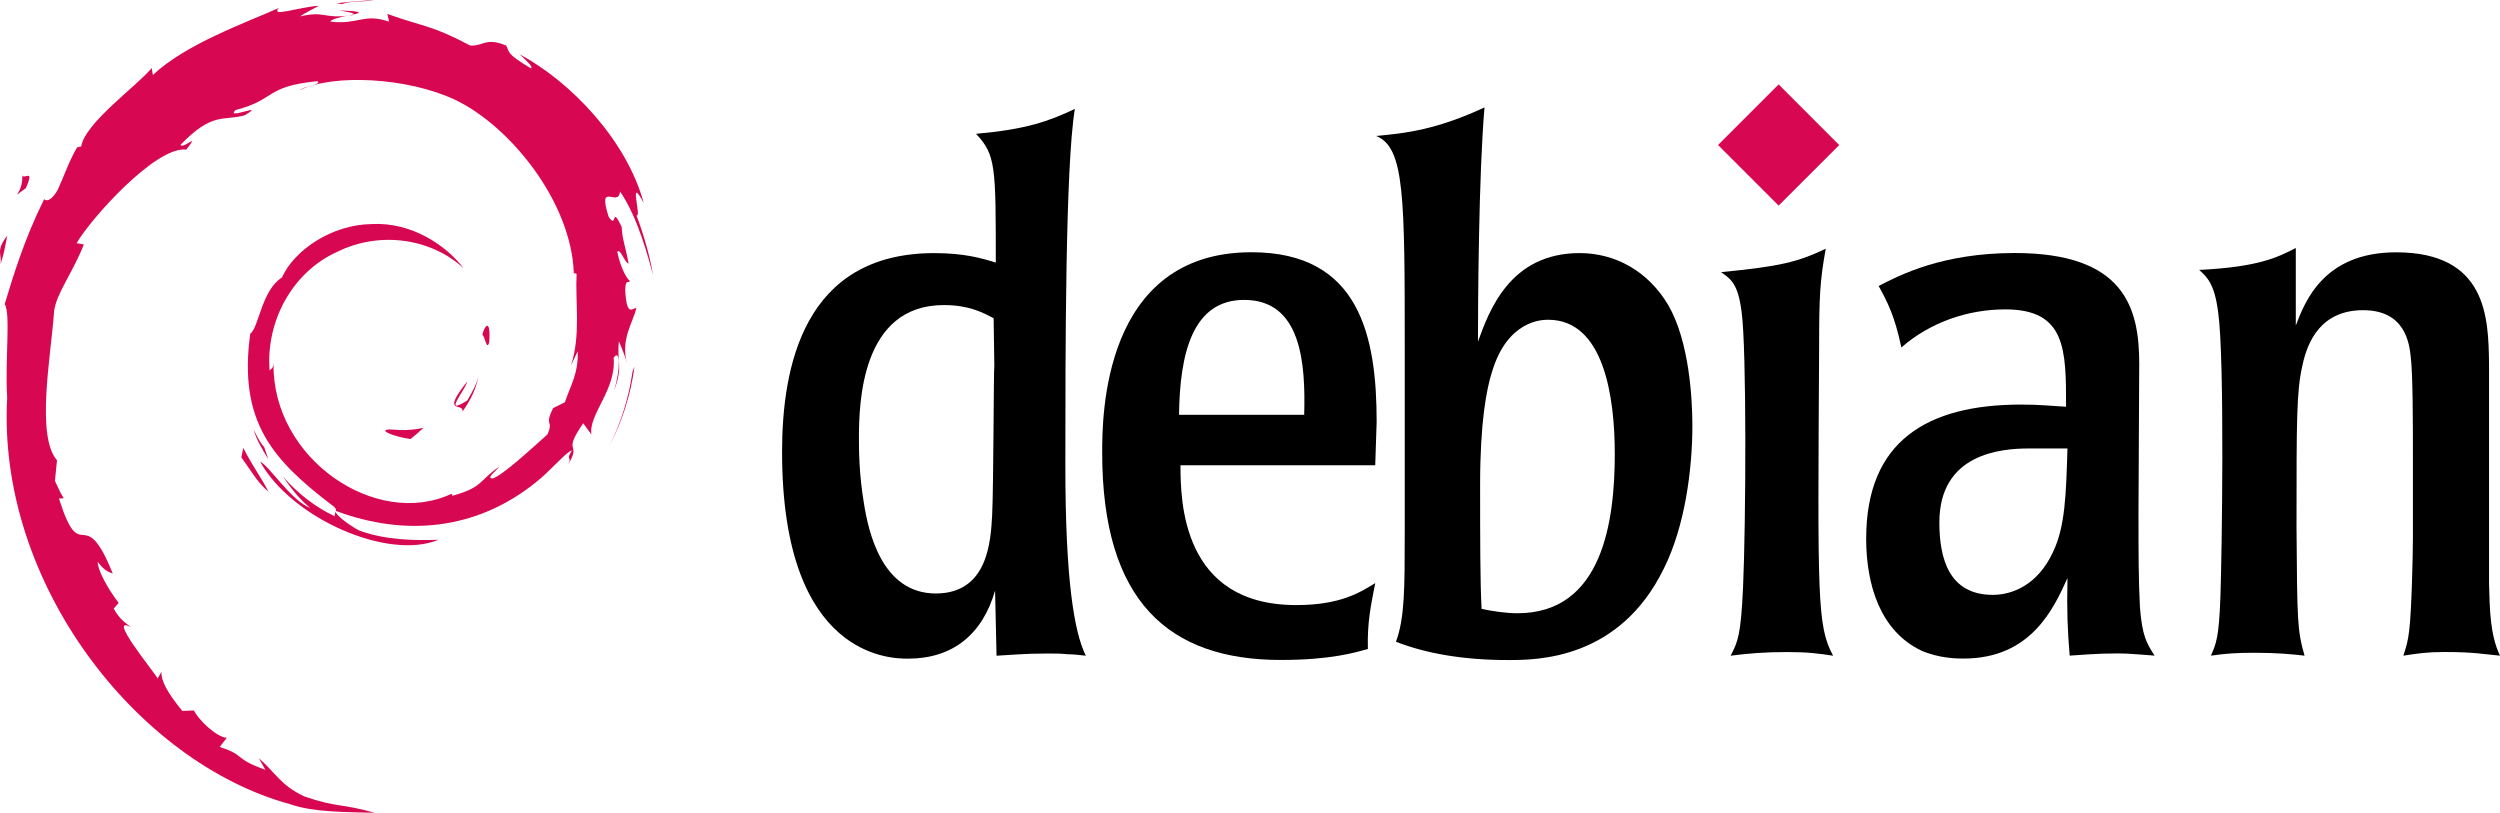 <?xml version="1.0" encoding="UTF-8" standalone="no"?>
<svg
   xmlns:dc="http://purl.org/dc/elements/1.1/"
   xmlns:cc="http://creativecommons.org/ns#"
   xmlns:rdf="http://www.w3.org/1999/02/22-rdf-syntax-ns#"
   xmlns:svg="http://www.w3.org/2000/svg"
   xmlns="http://www.w3.org/2000/svg"
   xmlns:sodipodi="http://sodipodi.sourceforge.net/DTD/sodipodi-0.dtd"
   xmlns:inkscape="http://www.inkscape.org/namespaces/inkscape"
   height="90.174"
   viewBox="0 0 277.347 90.176"
   width="277.352"
   version="1.1"
   id="svg40"
   sodipodi:docname="debian.svg"
   inkscape:version="0.92.3 (2405546, 2018-03-11)">
  <defs
     id="defs44" />
  <sodipodi:namedview
     pagecolor="#ffffff"
     bordercolor="#666666"
     borderopacity="1"
     objecttolerance="10"
     gridtolerance="10"
     guidetolerance="10"
     inkscape:pageopacity="0"
     inkscape:pageshadow="2"
     inkscape:window-width="1853"
     inkscape:window-height="1025"
     id="namedview42"
     showgrid="false"
     fit-margin-top="0"
     fit-margin-left="0"
     fit-margin-right="0"
     fit-margin-bottom="0"
     inkscape:zoom="1.6374106"
     inkscape:cx="37.927052"
     inkscape:cy="18.109123"
     inkscape:window-x="1987"
     inkscape:window-y="27"
     inkscape:window-maximized="1"
     inkscape:current-layer="svg40" />
  <path
     d="m 43.294,47.645 c -1.494,0.02 0.281,0.768 2.232,1.069 0.541,-0.422 1.027,-0.846 1.463,-1.26 -1.213,0.297 -2.449,0.304 -3.695,0.191"
     id="path2"
     inkscape:connector-curvature="0"
     style="fill:#d70751" />
  <path
     d="m 51.311,45.646 c 0.893,-1.229 1.541,-2.573 1.77,-3.963 -0.201,0.99 -0.736,1.845 -1.244,2.749 -2.793,1.759 -0.264,-1.044 -0.002,-2.111 -3.002,3.783 -0.414,2.268 -0.524,3.325"
     id="path4"
     inkscape:connector-curvature="0"
     style="fill:#d70751" />
  <path
     d="m 54.274,37.942 c 0.182,-2.691 -0.529,-1.839 -0.768,-0.814 0.278,0.146 0.499,1.898 0.768,0.814"
     id="path6"
     inkscape:connector-curvature="0"
     style="fill:#d70751" />
  <path
     d="m 37.626,1.163 c 0.798,0.142 1.724,0.252 1.591,0.443 0.876,-0.193 1.073,-0.367 -1.591,-0.443"
     id="path8"
     inkscape:connector-curvature="0"
     style="fill:#d70751" />
  <path
     d="m 39.218,1.606 -0.561,0.117 0.523,-0.048 0.038,-0.069"
     id="path10"
     inkscape:connector-curvature="0"
     style="fill:#d70751" />
  <path
     d="m 64.087,38.962 c 0.09,2.416 -0.705,3.59 -1.424,5.666 l -1.293,0.643 c -1.057,2.054 0.105,1.304 -0.652,2.937 -1.652,1.467 -5.006,4.589 -6.08,4.875 -0.785,-0.017 0.531,-0.926 0.703,-1.281 -2.209,1.516 -1.773,2.276 -5.152,3.199 l -0.098,-0.221 c -8.33,3.92 -19.902,-3.847 -19.75,-14.443 -0.088,0.672 -0.253,0.504 -0.437,0.774 -0.43,-5.451 2.518,-10.926 7.49,-13.165 4.863,-2.406 10.564,-1.42 14.045,1.829 -1.912,-2.506 -5.721,-5.163 -10.232,-4.917 -4.421,0.072 -8.558,2.881 -9.938,5.932 -2.264,1.425 -2.528,5.496 -3.514,6.242 -1.329,9.76 2.497,13.975 8.97,18.936 1.016,0.686 0.286,0.791 0.422,1.313 -2.15,-1.006 -4.118,-2.526 -5.738,-4.387 0.86,1.257 1.787,2.479 2.986,3.439 -2.029,-0.685 -4.738,-4.913 -5.527,-5.085 3.495,6.258 14.178,10.975 19.775,8.634 -2.59,0.096 -5.879,0.053 -8.787,-1.022 -1.225,-0.629 -2.884,-1.93 -2.587,-2.173 7.636,2.851 15.522,2.158 22.128,-3.137 1.682,-1.31 3.518,-3.537 4.049,-3.567 -0.799,1.202 0.137,0.578 -0.477,1.639 1.672,-2.701 -0.729,-1.1 1.73,-4.664 l 0.908,1.25 c -0.34,-2.244 2.785,-4.966 2.467,-8.512 0.717,-1.084 0.799,1.168 0.039,3.662 1.055,-2.767 0.279,-3.212 0.549,-5.496 0.291,0.768 0.678,1.583 0.875,2.394 -0.688,-2.675 0.703,-4.503 1.049,-6.058 -0.342,-0.15 -1.061,1.182 -1.227,-1.976 0.025,-1.372 0.383,-0.719 0.52,-1.057 -0.268,-0.155 -0.975,-1.207 -1.404,-3.224 0.309,-0.475 0.832,1.229 1.256,1.298 -0.273,-1.603 -0.742,-2.826 -0.762,-4.057 -1.24,-2.59 -0.439,0.346 -1.443,-1.112 -1.32,-4.114 1.094,-0.955 1.258,-2.823 1.998,2.895 3.137,7.385 3.662,9.244 -0.4,-2.267 -1.045,-4.464 -1.834,-6.589 0.609,0.257 -0.979,-4.663 0.791,-1.405 -1.889,-6.945 -8.078,-13.435 -13.773,-16.479 0.695,0.637 1.574,1.437 1.26,1.563 -2.834,-1.685 -2.336,-1.818 -2.742,-2.53 -2.305,-0.939 -2.459,0.077 -3.984,0.002 -4.35,-2.308 -5.188,-2.063 -9.191,-3.507 l 0.182,0.852 c -2.881,-0.96 -3.357,0.362 -6.47,0.002 -0.189,-0.147 0.998,-0.536 1.976,-0.677 -2.786,0.368 -2.656,-0.55 -5.382,0.101 0.671,-0.471 1.383,-0.784 2.099,-1.184 -2.271,0.138 -5.424,1.322 -4.451,0.244 -3.705,1.654 -10.286,3.975 -13.979,7.438 l -0.116,-0.776 c -1.692,2.031 -7.379,6.066 -7.832,8.699 l -0.453,0.105 c -0.879,1.491 -1.45,3.18 -2.148,4.713 -1.151,1.963 -1.688,0.756 -1.524,1.064 -2.265,4.592 -3.392,8.45 -4.363,11.616 0.692,1.035 0.017,6.232 0.278,10.391 -1.136,20.544 14.418,40.489 31.42,45.093 2.492,0.893 6.197,0.861 9.349,0.949 -3.718,-1.064 -4.198,-0.563 -7.822,-1.826 -2.613,-1.232 -3.185,-2.637 -5.037,-4.244 l 0.733,1.295 c -3.63,-1.285 -2.111,-1.59 -5.065,-2.525 l 0.783,-1.021 c -1.177,-0.09 -3.117,-1.982 -3.647,-3.033 l -1.288,0.051 c -1.546,-1.906 -2.371,-3.283 -2.31,-4.35 l -0.416,0.742 c -0.471,-0.809 -5.691,-7.158 -2.983,-5.68 -0.503,-0.458 -1.172,-0.747 -1.897,-2.066 l 0.551,-0.629 c -1.301,-1.677 -2.398,-3.826 -2.314,-4.542 0.695,0.938 1.177,1.114 1.655,1.275 -3.291,-8.164 -3.476,-0.449 -5.967,-8.31 l 0.526,-0.042 c -0.403,-0.611 -0.65,-1.27 -0.974,-1.919 l 0.23,-2.285 c -2.368,-2.736 -0.662,-11.645 -0.319,-16.53 0.235,-1.986 1.977,-4.101 3.3,-7.418 l -0.806,-0.138 C 10.034,24.293 17.294,16.182 20.658,16.598 c 1.629,-2.046 -0.324,-0.008 -0.643,-0.522 3.579,-3.703 4.704,-2.616 7.119,-3.283 2.603,-1.545 -2.235,0.604 -1.001,-0.589 4.503,-1.149 3.19,-2.614 9.063,-3.197 0.62,0.352 -1.437,0.544 -1.953,1.001 3.75,-1.836 11.869,-1.417 17.145,1.018 6.117,2.861 12.994,11.314 13.266,19.267 l 0.309,0.083 c -0.156,3.162 0.484,6.819 -0.627,10.177 l 0.751,-1.591"
     id="path12"
     inkscape:connector-curvature="0"
     style="fill:#d70751" />
  <path
     d="m 26.983,49.695 -0.211,1.047 c 0.983,1.335 1.763,2.781 3.016,3.821 -0.902,-1.759 -1.571,-2.486 -2.805,-4.868"
     id="path14"
     inkscape:connector-curvature="0"
     style="fill:#d70751" />
  <path
     d="m 29.304,49.605 c -0.52,-0.576 -0.826,-1.268 -1.172,-1.956 0.33,1.211 1.006,2.252 1.633,3.312 l -0.461,-1.356"
     id="path16"
     inkscape:connector-curvature="0"
     style="fill:#d70751" />
  <path
     d="m 70.388,40.675 -0.219,0.552 c -0.402,2.858 -1.273,5.686 -2.605,8.309 1.472,-2.767 2.421,-5.794 2.824,-8.861"
     id="path18"
     inkscape:connector-curvature="0"
     style="fill:#d70751" />
  <path
     d="m 37.923,0.446 c 1.009,-0.369 2.482,-0.203 3.556,-0.446 -1.398,0.117 -2.789,0.187 -4.162,0.362 l 0.606,0.084"
     id="path20"
     inkscape:connector-curvature="0"
     style="fill:#d70751" />
  <path
     d="m 2.452,19.308 c 0.233,2.154 -1.62,2.991 0.41,1.569 1.09,-2.454 -0.424,-0.677 -0.41,-1.569"
     id="path22"
     inkscape:connector-curvature="0"
     style="fill:#d70751" />
  <path
     d="m 0.064,29.282 c 0.469,-1.437 0.553,-2.299 0.732,-3.132 -1.293,1.654 -0.596,2.007 -0.732,3.132"
     id="path24"
     inkscape:connector-curvature="0"
     style="fill:#d70751" />
  <path
     d="m 110.309,40.589 c -0.079,0.082 -0.079,13.154 -0.242,16.566 -0.161,2.758 -0.407,8.687 -6.253,8.687 -6.009,0 -7.471,-6.903 -7.958,-9.905 -0.568,-3.33 -0.568,-6.093 -0.568,-7.308 0,-3.899 0.244,-14.784 9.42,-14.784 2.762,0 4.304,0.815 5.522,1.462 l 0.079,5.293 z m -23.548,9.586 c 0,22.898 12.182,22.898 13.967,22.898 5.035,0 8.284,-2.762 9.663,-7.552 l 0.163,7.226 c 1.544,-0.082 3.086,-0.244 5.603,-0.244 0.894,0 1.623,0 2.275,0.082 0.65,0 1.299,0.079 2.029,0.161 -1.299,-2.597 -2.273,-8.444 -2.273,-21.116 0,-12.343 0,-33.212 1.055,-39.547 -2.921,1.383 -5.442,2.276 -10.964,2.762 2.192,2.355 2.192,3.573 2.192,14.29 -1.54,-0.485 -3.491,-1.055 -6.821,-1.055 -14.535,0 -16.891,12.671 -16.891,22.099"
     id="path26"
     inkscape:connector-curvature="0"
     style="stroke-width:1.753" />
  <path
     d="m 130.801,46.021 c 0.082,-6.74 1.463,-12.749 7.227,-12.749 6.335,0 6.819,6.982 6.658,12.749 z m 21.924,0.806 c 0,-9.502 -1.866,-18.843 -13.885,-18.843 -16.565,0 -16.565,18.357 -16.565,22.252 0,16.484 7.389,22.981 19.814,22.981 5.519,0 8.202,-0.808 9.663,-1.218 -0.081,-2.923 0.324,-4.791 0.815,-7.308 -1.709,1.059 -3.901,2.438 -8.773,2.438 -12.669,0 -12.832,-11.535 -12.832,-15.513 h 21.605 l 0.158,-4.802"
     id="path28"
     inkscape:connector-curvature="0"
     style="stroke-width:1.753" />
  <path
     d="m 179.144,50.332 c 0,7.552 -1.379,17.704 -10.799,17.704 -1.3,0 -2.923,-0.247 -3.978,-0.489 -0.163,-2.923 -0.163,-7.958 -0.163,-13.804 0,-6.985 0.729,-10.634 1.3,-12.425 1.703,-5.764 5.52,-5.843 6.249,-5.843 6.172,0 7.39,8.517 7.39,14.861 z m -23.305,8.85 c 0,6.011 0,9.42 -0.974,12.017 3.33,1.3 7.469,2.029 12.425,2.029 3.167,0 12.343,0 17.295,-10.149 2.355,-4.711 3.167,-11.046 3.167,-15.837 0,-2.923 -0.326,-9.337 -2.68,-13.4 -2.271,-3.813 -5.927,-5.764 -9.823,-5.764 -7.797,0 -10.07,6.497 -11.286,9.826 0,-4.141 0.079,-18.596 0.727,-25.986 -5.277,2.438 -8.528,2.841 -12.017,3.167 3.167,1.297 3.167,6.661 3.167,24.121 v 19.973"
     id="path30"
     inkscape:connector-curvature="0"
     style="stroke-width:1.753" />
  <path
     d="m 203.363,72.747 c -1.626,-0.244 -2.765,-0.407 -5.121,-0.407 -2.594,0 -4.385,0.165 -6.249,0.407 0.811,-1.544 1.136,-2.276 1.379,-7.552 0.326,-7.229 0.407,-26.557 -0.161,-30.618 -0.407,-3.088 -1.136,-3.573 -2.273,-4.385 6.658,-0.65 8.526,-1.136 11.61,-2.597 -0.647,3.57 -0.733,5.361 -0.733,10.799 -0.159,28.005 -0.242,31.019 1.547,34.349"
     id="path32"
     inkscape:connector-curvature="0"
     style="stroke-width:1.753" />
  <path
     d="m 229.367,49.754 c -0.161,5.117 -0.244,8.691 -1.626,11.531 -1.705,3.656 -4.546,4.711 -6.658,4.711 -4.877,0 -5.929,-4.059 -5.929,-8.037 0,-7.632 6.822,-8.205 9.905,-8.205 z m -22.334,9.989 c 0,5.117 1.544,10.231 6.093,12.425 2.029,0.894 4.059,0.894 4.711,0.894 7.473,0 9.988,-5.524 11.531,-8.934 -0.082,3.573 0,5.764 0.244,8.608 1.462,-0.082 2.923,-0.244 5.361,-0.244 1.379,0 2.68,0.161 4.059,0.244 -0.894,-1.379 -1.379,-2.194 -1.626,-5.361 -0.161,-3.084 -0.161,-6.171 -0.161,-10.475 l 0.082,-16.566 c 0,-6.174 -1.626,-12.264 -13.808,-12.264 -8.037,0 -12.746,2.438 -15.101,3.656 0.976,1.788 1.788,3.326 2.517,6.822 3.17,-2.762 7.311,-4.224 11.531,-4.224 6.744,0 6.744,4.467 6.744,10.799 -1.544,-0.079 -2.844,-0.24 -5.038,-0.24 -10.317,0.018 -17.138,3.996 -17.138,14.879"
     id="path34"
     inkscape:connector-curvature="0"
     style="stroke-width:1.753" />
  <path
     d="m 276.136,64.703 c 0.082,2.762 0.082,5.685 1.218,8.04 -1.789,-0.161 -2.844,-0.407 -6.171,-0.407 -1.951,0 -3.006,0.165 -4.55,0.407 0.322,-1.055 0.489,-1.462 0.65,-2.844 0.244,-1.865 0.407,-8.119 0.407,-10.313 v -8.77 c 0,-3.817 0,-9.341 -0.247,-11.288 -0.161,-1.379 -0.564,-5.114 -5.279,-5.114 -4.628,0 -6.171,3.409 -6.74,6.171 -0.647,2.841 -0.647,5.929 -0.647,17.946 0.079,10.396 0.079,11.367 0.89,14.211 -1.379,-0.161 -3.084,-0.322 -5.52,-0.322 -1.951,0 -3.249,0.079 -4.87,0.322 0.568,-1.3 0.894,-1.951 1.055,-6.497 0.165,-4.467 0.489,-26.394 -0.247,-31.589 -0.403,-3.17 -1.218,-3.899 -2.108,-4.711 6.579,-0.326 8.687,-1.383 10.72,-2.434 v 8.605 c 0.973,-2.52 3.002,-8.123 11.125,-8.123 10.152,0 10.231,7.39 10.313,12.26 v 24.409"
     id="path36"
     inkscape:connector-curvature="0"
     style="stroke-width:1.753" />
  <path
     d="m 204.048,16.089 -6.726,6.723 -6.723,-6.723 6.723,-6.723 6.726,6.73"
     id="path38"
     inkscape:connector-curvature="0"
     style="fill:#d70751;stroke-width:1.753" />
</svg>
